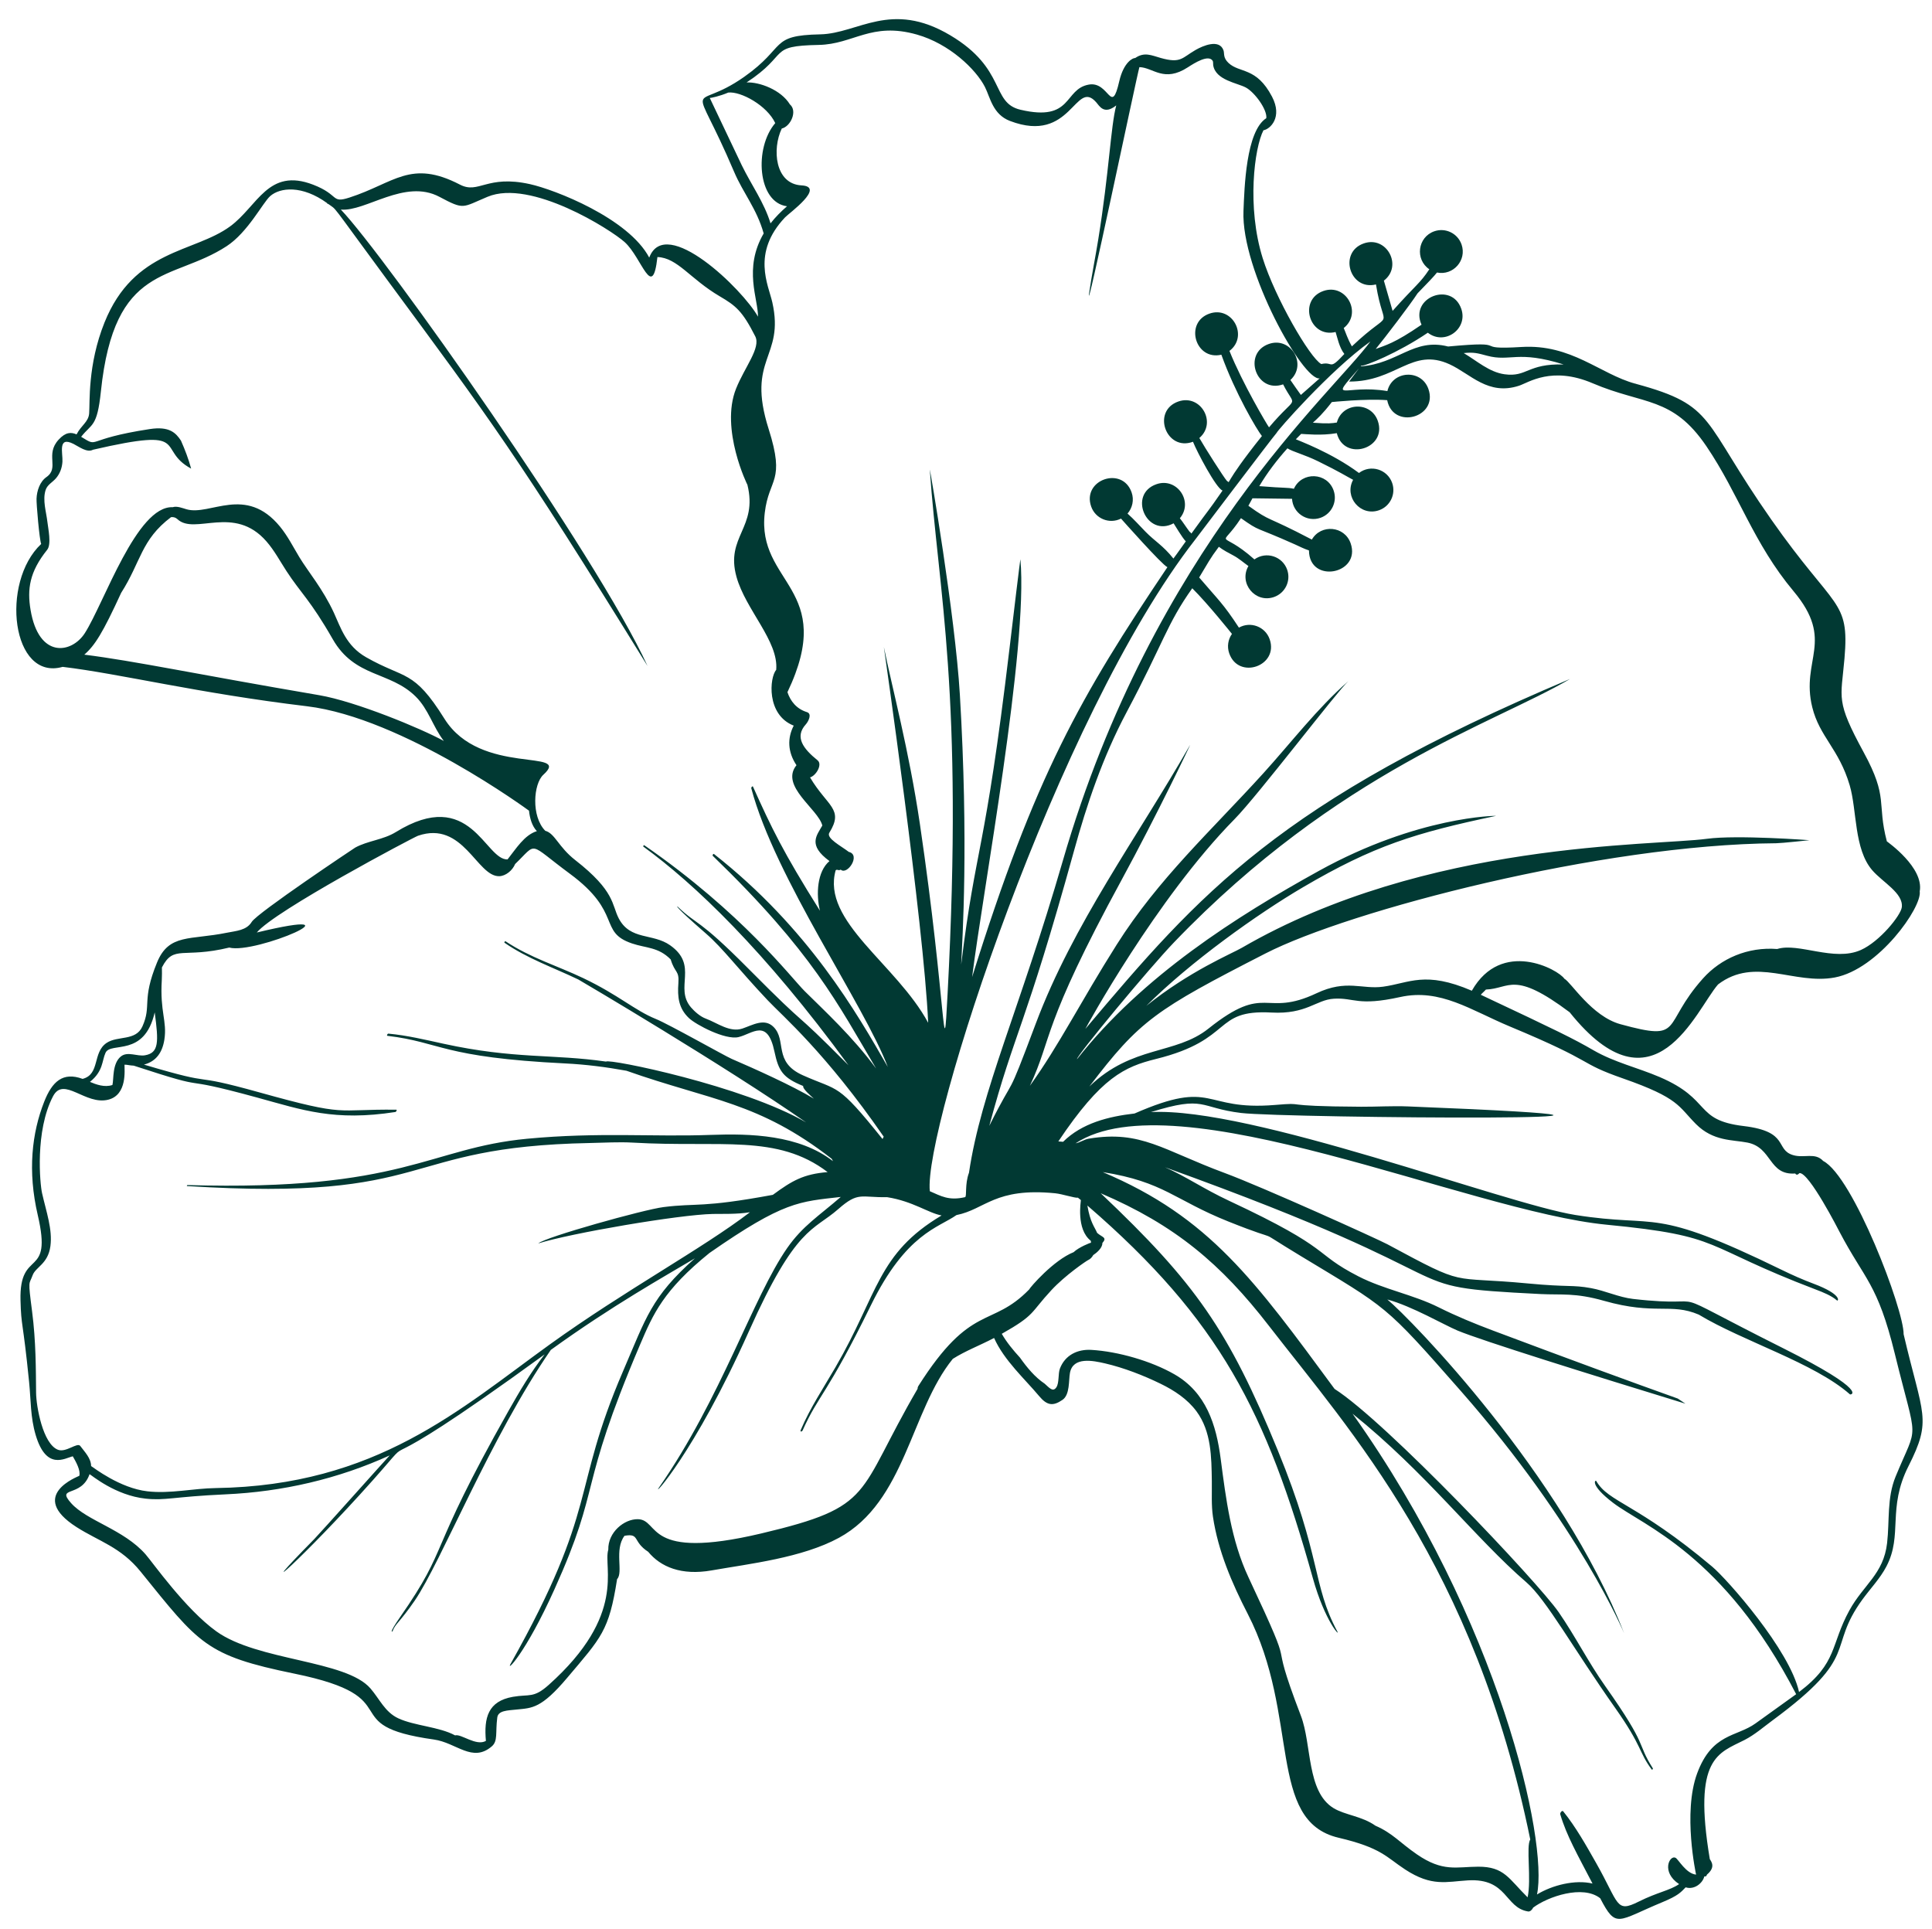 <?xml version="1.0" encoding="UTF-8" standalone="no"?><svg xmlns="http://www.w3.org/2000/svg" xmlns:xlink="http://www.w3.org/1999/xlink" fill="#013933" height="391.2" preserveAspectRatio="xMidYMid meet" version="1" viewBox="53.4 53.5 391.8 391.2" width="391.8" zoomAndPan="magnify"><g id="change1_1"><path d="M 437.82 352.926 C 436.031 357.277 436.617 361.859 436.094 366.422 C 435.367 372.703 431.324 374.828 428.457 380.043 C 424.574 387.105 426.109 390.66 418.238 396.617 C 416.375 388.105 403.668 373.754 400.633 371.199 C 385.25 358.277 379.613 358.172 377.121 353.836 C 376.934 353.508 375.664 354.531 380.527 358.25 C 386.582 362.879 402.938 368.637 417.652 397.059 L 409.391 402.996 C 405.539 405.754 400.594 404.949 397.574 413.113 C 394.613 421.121 397.359 433.645 397.359 433.645 C 395.312 433.453 393.762 430.516 393.188 430.23 C 391.996 429.625 390.195 433.113 393.914 435.57 C 391.98 436.887 389.59 437.188 385.723 439.117 C 381.035 441.457 381.82 439.637 377.078 431.273 C 375.051 427.699 372.992 424.023 370.414 420.816 C 370.18 420.52 369.73 421.145 369.805 421.391 C 371.105 425.785 373.32 429.617 376.355 435.457 C 372.844 434.613 368.211 435.77 365.094 437.672 C 367.391 426.961 357.578 382.23 327.688 340.18 C 342.527 352.09 352.586 365.445 362.961 374.387 C 366.969 377.844 372.551 387.949 380.988 399.898 C 386.516 407.73 385.691 408.75 388.367 412.34 C 388.453 412.453 388.652 412.195 388.59 412.098 C 385.156 406.66 387.875 408.086 378.926 395.414 C 375.516 390.594 372.852 385.289 369.492 380.43 C 365.297 374.355 334.488 341.801 324.043 335.152 C 307.91 313.258 298.707 300.328 277.039 291.188 C 289.449 293.156 291.531 296.82 302.492 301.199 C 315.027 306.207 306.453 301.711 317.137 308.172 C 334.902 318.926 334.066 317.824 349.648 335.574 C 373.766 363.031 382.762 384.707 382.762 384.707 C 370.238 352.488 339.488 320.938 334.75 317.016 C 339.785 318.391 346.27 322.184 348.98 323.316 C 353.855 325.352 375.973 332.254 395.195 338.145 C 394.68 337.801 394.156 337.453 393.641 337.105 C 384.227 333.746 372.004 329.266 356.121 323.301 C 352.359 321.887 348.738 320.395 345.16 318.609 C 339.945 316.008 334.066 314.988 328.871 312.32 C 319.445 307.477 324.004 306.992 302.727 297.039 C 297.344 294.52 294.066 292.148 289.652 290.203 C 356.66 314.324 333.461 314.285 365.809 315.914 C 370.117 316.133 372.785 315.613 378.691 317.289 C 389.113 320.246 392.184 317.652 397.898 320.082 C 406.887 325.504 421.316 329.871 428.559 336.254 C 428.73 336.406 432.719 335.777 415.016 326.902 C 388.004 313.363 402.586 318.98 384.555 316.902 C 381.672 316.566 378.926 315.238 376.062 314.715 C 372.168 314.008 371.578 314.555 363.27 313.766 C 346.926 312.211 351.191 314.676 334.754 305.82 C 332.77 304.754 309.391 294.188 301.75 291.363 C 289.227 286.73 284.789 282.641 274.215 284.402 C 273.223 284.57 272.461 285.18 271.523 285.348 C 291.812 272.043 351.262 299.156 379.207 301.852 C 403.25 304.168 398.188 306.078 421.652 315.004 C 423.074 315.547 424.773 316.207 425.938 317.215 C 426.184 317.426 427.105 316.039 421.168 313.812 C 418.965 312.984 416.887 312.066 414.77 311.031 C 388.027 297.973 390.062 302.605 372.871 299.879 C 358.492 297.594 307.059 277.918 286.797 279.02 C 297.914 275.551 296.523 278.156 305.09 279.195 C 314.035 280.277 418.043 281.02 338.938 277.867 C 335.785 277.738 332.598 277.945 329.438 277.93 C 311.695 277.84 319.02 276.988 311.949 277.57 C 297.113 278.797 299.844 272.152 283.48 279.301 C 278.203 279.91 272.848 281.238 268.988 285.039 C 268.668 285.004 268.348 284.977 268.027 284.961 C 276.746 271.949 281.438 269.828 287.84 268.242 C 303.746 264.305 299.234 258.184 311.25 258.828 C 318.383 259.215 320.297 256.234 323.906 256.023 C 328.062 255.777 328.684 257.598 337.352 255.684 C 345.504 253.883 351.707 258.375 359.645 261.68 C 377.672 269.184 373.02 268.863 382.586 272.211 C 393.961 276.188 393.738 277.844 397.336 281.449 C 400.84 284.965 404.762 284.605 407.77 285.199 C 412.848 286.199 412.02 291.863 417.465 291.469 C 417.699 291.855 418.023 291.723 418.32 291.387 C 420.266 291.172 426.34 303.105 426.438 303.285 C 431.559 313.051 434.148 313.691 437.664 328.039 C 442.289 346.906 442.465 341.637 437.82 352.926 Z M 363.191 438.25 C 359.379 434.504 358.492 432.016 353.164 432.039 C 348.734 432.059 346.02 433.164 340.734 429.531 C 337.312 427.18 335.809 425.238 332.34 423.73 C 329.57 421.766 326.125 421.574 323.809 420.145 C 318.352 416.781 319.445 407.262 317.215 401.438 C 309.809 382.102 317.348 396.281 306.586 373.359 C 303.051 365.832 302.012 357.43 300.945 349.297 C 300.047 342.383 297.977 335.863 291.57 332.191 C 286.863 329.488 280.148 327.562 274.738 327.238 C 271.914 327.07 269.406 328.281 268.352 331.008 C 267.945 332.062 268.227 333.938 267.625 334.828 C 266.922 335.875 266.188 334.91 265.258 334.094 C 263.262 332.758 261.672 330.816 260.242 328.805 C 258.871 327.301 257.562 325.73 256.555 323.977 C 263.438 320.082 262.25 319.832 266.602 315.141 C 269.445 312.07 273.75 309.16 274.078 309.02 C 274.473 308.855 274.852 308.469 275.102 308.012 C 275.773 307.57 276.992 306.57 276.953 305.57 C 278.004 304.395 276.902 304.422 275.891 303.508 C 275.355 302.234 274.512 301.473 273.914 297.965 C 300.867 321.246 310.223 339.902 319.641 373.535 C 322.09 382.273 325.266 385.562 324.594 384.32 C 319.508 374.859 321.43 369.32 312.527 347.605 C 302.52 323.199 295.863 313.699 276.617 295.473 C 291.668 301.918 301.004 309.77 310.746 322.379 C 327.188 343.648 352.43 371.18 363.73 426.527 C 362.836 427.863 363.996 434.582 363.191 438.25 Z M 239.613 334.605 C 239.527 334.738 239.465 334.961 239.492 335.109 C 226.898 356.703 231.035 358.961 207.781 364.461 C 183.949 370.098 187.293 361.672 182.758 361.57 C 180.012 361.512 176.672 364.203 176.758 367.758 C 175.656 371.344 180.625 380.914 164.691 395.16 C 161.594 397.934 160.785 397.004 157.422 397.59 C 152.352 398.473 151.516 401.852 151.941 406.531 C 149.949 407.656 146.914 405.043 145.691 405.41 C 142.492 403.664 137.434 403.477 134.16 401.945 C 131.449 400.676 130.387 398.043 128.527 395.891 C 123.539 390.105 105.648 390.34 97.27 384.312 C 91 379.801 84.367 370.344 82.914 368.688 C 78.484 363.641 71.039 361.914 67.832 358.324 C 64.68 354.789 69.883 357.277 71.562 352.441 C 71.984 352.645 76.758 356.742 82.926 357.402 C 86.977 357.836 88.457 357.016 99.145 356.531 C 110.633 356.016 121.98 353.41 132.438 348.629 C 131.652 349.449 118.273 364.441 117.133 365.602 C 103.238 379.703 115.059 369.324 128.918 353.77 C 140.266 341.039 124.016 357.133 163.848 328.152 C 161.074 331.73 158.762 335.641 156.535 339.582 C 139.641 369.5 144.824 366.633 134.539 381.422 C 132.105 384.922 132.957 384.449 133.043 384.211 C 133.543 382.805 134.52 382.426 137.492 378.098 C 142.859 370.27 152.855 344.965 165.102 327.242 C 177.578 318.234 188.211 312.316 194.324 308.668 C 185.453 316.562 184.449 320.641 179.738 331.586 C 169.172 356.133 174.961 358.832 156.941 390.918 C 155.953 392.68 159.938 388.883 165.832 375.812 C 175.586 354.195 170.387 356.258 183.203 326.172 C 185.867 319.922 187.961 315.121 197.277 307.586 C 212.402 297.062 215.473 297.188 223.906 296.223 C 219.473 300.07 216.172 302.09 213.047 306.57 C 206.113 316.52 199.637 337.047 187.066 355.113 C 185.32 357.621 194.141 348.367 205.273 323.469 C 214.859 302.027 218.332 303.141 223.391 298.691 C 227.492 295.086 227.949 296.371 233.312 296.27 C 238.547 297.098 241.672 299.496 244.348 299.977 C 231.309 307.746 231.559 315.723 222.824 330.766 C 220.387 334.965 217.684 339.008 215.781 343.496 C 215.605 343.91 216.039 343.848 216.176 343.547 C 219.453 336.246 221.09 336.43 230.016 318.191 C 237.152 303.602 243.73 302.473 247.363 299.902 C 253.23 298.73 255.156 294.27 267.371 295.477 C 268.852 295.625 271.34 296.473 272.004 296.379 C 272.203 296.539 272.402 296.699 272.598 296.859 C 272.609 297.066 271.594 302.762 274.598 305.102 C 274.637 305.219 274.66 305.379 274.641 305.516 C 274.535 305.477 272.141 306.441 271.133 307.418 C 267.035 309.055 262.297 314.547 262.098 314.996 C 254.395 322.898 250.391 317.586 239.613 334.605 Z M 65.137 347.484 C 62.09 346.277 60.746 338.719 60.719 335.914 C 60.672 331.234 60.695 325.504 59.91 319.465 C 59.043 312.781 59.293 314.109 60.016 312.105 C 60.621 310.414 63.141 309.84 63.625 306.184 C 64.074 302.809 62.781 299.227 61.926 295.441 C 61.512 293.609 60.465 282.852 64.152 275.812 C 66.328 271.652 70.711 277.707 75.387 276.492 C 79.238 275.488 78.629 270.449 78.648 269.402 C 79.23 269.398 79.66 269.562 80.52 269.598 C 98.039 275.336 87.402 271.098 105.586 276.078 C 114.762 278.594 121.227 280.922 133.59 278.996 C 133.734 278.973 133.98 278.531 133.766 278.531 C 121.242 278.383 124.078 280.062 106.074 275.039 C 90.461 270.68 98.695 274.18 82.594 269.387 C 85.078 268.746 86.336 266.887 86.734 264.316 C 87.316 260.551 85.809 258.723 86.211 252.23 C 86.262 251.391 86.242 250.535 86.234 249.684 C 88.656 245 90.453 247.938 99.891 245.652 C 105.191 247.082 128.109 237.16 105.48 242.598 C 109.094 238.191 137.277 223.285 138.164 222.98 C 147.355 219.82 150.109 231.297 154.648 231.18 C 155.953 231.145 157.332 230.016 157.863 228.715 C 162.523 224.234 160.305 224.289 168.953 230.672 C 179.719 238.613 174.656 242.473 181.562 244.816 C 184.422 245.789 186.906 245.516 189.414 248.062 C 190.258 250.883 191.168 250.227 190.973 252.863 C 190.762 255.703 191.027 257.992 193.129 259.969 C 194.535 261.293 200.453 264.438 203.164 263.809 C 205.988 263.148 209.012 259.91 210.445 266.711 C 211.293 270.719 212.172 272.055 216.289 273.727 C 216.086 274.238 217.824 275.734 218.43 276.277 C 218.43 276.277 218.426 276.277 218.426 276.281 C 214.043 273.645 206.473 270.246 201.785 268.227 C 200.406 267.633 189.016 261.188 186.402 260.133 C 182.109 258.395 178.859 255.273 171.672 251.848 C 166.414 249.34 160.969 247.742 155.922 244.379 C 155.805 244.301 155.605 244.602 155.719 244.68 C 160.328 247.879 165.656 249.715 170.676 252.125 C 170.93 252.246 200.605 269.742 216.879 281.113 C 204.191 273.703 176.812 268.121 176.297 268.773 C 165.477 267.207 157.746 268.301 143.328 265.152 C 139.633 264.344 135.945 263.457 132.168 263.105 C 131.988 263.086 131.758 263.523 131.961 263.547 C 142.953 264.867 142.906 267.91 168.07 269.152 C 172.215 269.355 176.344 269.887 180.449 270.633 C 197.613 276.699 207.207 276.922 222.059 288.48 C 222.145 288.645 222.234 288.805 222.328 288.969 C 215.445 283.625 205.586 283.344 197.531 283.641 C 185.812 284.074 174.824 283.047 160.289 284.422 C 140.34 286.312 135.281 295.078 91.422 293.816 C 91.34 293.812 91.238 294.008 91.328 294.016 C 142.16 297.195 133.598 286.043 173.082 285.285 C 175.969 285.23 178.879 285.039 181.758 285.207 C 199.562 286.242 211 283.395 221.238 291.184 C 216.367 291.582 214.051 292.906 210.129 295.797 C 195.523 298.496 194.875 297.41 187.949 298.281 C 183.98 298.777 163.902 304.383 162.562 305.648 C 169.066 303.586 191.152 299.805 197.973 299.672 C 199.863 299.637 202.812 299.762 205.488 299.324 C 195.816 306.727 180.156 315.145 164.93 326.109 C 146.758 339.199 129.75 354.773 97.168 355.258 C 92.543 355.324 87.941 356.445 83.305 355.918 C 77.691 355.277 72.367 351.09 71.875 350.793 C 71.859 349.195 70.574 347.93 69.68 346.723 C 69.074 345.906 66.785 348.137 65.137 347.484 Z M 74.805 266.98 C 75.867 264.684 82.676 267.996 84.773 258.797 C 85.59 264.832 85.633 267 82.809 267.496 C 81.215 267.777 79.285 266.633 77.914 267.734 C 76.121 269.18 76.496 272.387 76.199 273.52 C 74.598 274.066 72.855 273.406 71.641 272.891 C 74.371 270.691 74.047 268.625 74.805 266.98 Z M 163.582 210.617 C 169.535 205.199 150.855 210.98 143.531 199.254 C 137.234 189.172 135.609 191.312 127.641 186.777 C 123.578 184.465 122.484 180.738 121.121 177.785 C 118.875 172.914 115.852 169.379 114.105 166.484 C 112.832 164.371 111.758 162.211 110.184 160.289 C 103.219 151.801 96.016 158.164 91.219 156.773 C 90.531 156.578 89.277 156.055 88.422 156.352 C 81.125 156.035 74.535 175.75 70.594 181.906 C 67.957 186.008 61.266 187.176 59.594 177.16 C 58.895 172.98 59.375 169.465 62.969 164.988 C 63.871 163.867 63.16 160.652 63.016 159.359 C 62.781 157.293 61.996 154.941 62.645 152.887 C 62.984 151.793 64.062 151.301 64.758 150.48 C 65.566 149.527 65.984 148.383 66.062 147.129 C 66.168 145.406 65.047 141.871 68.301 143.516 C 69.453 144.098 71.047 145.355 72.262 144.699 C 92.656 139.996 84.855 144.566 92.164 148.531 C 91.633 146.586 90.918 144.703 90.098 142.855 C 89.051 141.27 87.746 139.902 83.785 140.508 C 70.246 142.574 73.711 144.426 69.855 142.078 C 72.02 139.316 73.098 140.195 73.859 132.883 C 76.594 106.676 88.266 110.656 99.355 103.426 C 103.656 100.625 106.695 94.602 108.176 93.281 C 110.18 91.496 114.68 91.004 119.758 94.703 C 119.746 94.844 119.824 94.828 119.953 94.848 C 121.902 96.285 119.887 93.922 131.691 109.938 C 152.809 138.578 157.918 145.168 184.715 188.551 C 174.516 166.219 131.359 105.227 122.52 95.996 C 127.543 96.469 135.48 89.676 142.504 93.41 C 147.605 96.121 147.059 95.59 152.273 93.406 C 161.031 89.734 177.328 100.098 180.098 102.613 C 183.598 105.797 185.711 114.66 186.723 105.625 C 190.801 105.766 193.352 110.062 199.359 113.586 C 202.633 115.508 203.953 116.566 206.562 121.707 C 207.742 124.031 204.414 127.941 202.66 132.336 C 199.398 140.52 205.012 151.977 204.965 151.781 C 207.145 160.562 200.473 162.266 202.754 170.469 C 204.617 177.172 211.344 183.531 210.809 189.344 C 209.465 190.855 208.758 198.449 214.363 200.648 C 213.047 203.191 213.125 205.988 214.922 208.672 C 211.508 212.891 219.328 217.559 220.164 220.902 C 219.023 222.938 217.152 224.848 221.613 228.113 C 219.09 230.238 218.871 234.871 219.68 238.18 C 212.141 226.18 209.867 221.387 206.094 213.004 C 206.012 212.82 205.715 213.191 205.75 213.324 C 210.539 231.492 228.664 257.219 233.445 269.867 C 227.16 258.93 217.406 241.789 198.191 226.68 C 198.059 226.574 197.82 226.934 197.945 227.051 C 218.168 246.594 223.297 257.066 231.074 270.184 C 226.277 263.676 220.582 258.461 216.586 254.492 C 213.84 251.77 203.949 238.652 184.059 224.906 C 183.953 224.832 183.77 225.109 183.871 225.184 C 194.176 232.676 208.422 246.195 225.469 269.52 C 212.758 256.719 218.723 263.578 205.066 249.824 C 194.797 239.484 194.922 241.277 190.824 237.352 C 190.684 237.215 189.934 237.051 196.555 242.801 C 200.062 245.848 202.91 249.797 209.105 256.363 C 212.07 259.508 220.789 266.91 232.609 283.996 C 232.52 284.152 232.438 284.316 232.375 284.48 C 223.078 272.887 223.648 274.871 216.207 271.547 C 210.137 268.836 213.012 264.484 210.27 261.746 C 208.406 259.879 205.996 261.395 203.969 262.07 C 201.391 262.938 198.84 260.906 196.527 260.059 C 195.438 259.66 194.277 258.656 193.527 257.781 C 190.086 253.754 195.145 249.301 189.285 245.18 C 185.766 242.703 181.223 244.227 178.875 239.73 C 177.438 236.977 178.184 234.25 170.047 227.906 C 166.656 225.266 165.938 222.492 163.977 221.973 C 161.078 219.023 161.586 212.438 163.582 210.617 Z M 118.125 194.473 C 92.812 190.152 80.855 187.555 70.496 186.254 C 72.637 184.402 74.234 181.855 77.969 173.723 C 81.992 167.441 81.988 162.961 88.086 158.371 C 88.547 158.316 89 158.418 89.375 158.773 C 92.902 162.109 100.867 155.734 107.438 163.293 C 109.043 165.137 110.184 167.293 111.508 169.328 C 114.398 173.77 116.336 175.172 120.879 183.117 C 125.367 190.965 132.461 189.582 137.691 194.742 C 140.316 197.332 141.184 200.867 143.41 203.758 C 138.801 201.219 125.516 195.734 118.125 194.473 Z M 210.027 114.828 C 209.242 111.301 205.762 104.816 212.598 97.586 C 213.43 96.707 220.887 91.363 215.938 91.094 C 210.547 90.801 209.949 83.715 211.938 79.566 C 213.73 79.156 215.18 76.012 213.586 74.668 C 211.777 71.707 207.402 70.098 204.801 70.219 C 213.695 64.379 208.926 62.812 219.441 62.609 C 226.488 62.477 230.078 57.887 239.324 60.504 C 245.918 62.363 251.312 67.547 253.137 71.133 C 254.223 73.273 254.715 76.695 258.227 78.031 C 270.734 82.797 271.422 69.391 275.695 74.23 C 276.359 74.984 277.281 76.863 279.766 74.875 C 278.621 79.297 278.352 88.23 276.129 102.004 C 275.551 105.602 274.816 109.191 274.293 112.797 C 273.254 119.957 283.895 69.031 284.465 67.113 C 287.254 67.176 289.426 70.32 294.316 67.133 C 295.676 66.25 298.473 64.496 299.328 65.832 C 299.453 66.027 299.391 66.492 299.43 66.719 C 299.906 69.766 304.32 70.316 306.047 71.246 C 307.867 72.23 310.426 75.758 310.199 77.465 C 306.066 80.098 305.762 91.633 305.57 96.293 C 305.078 108.328 317.703 130.836 321.02 130.227 C 319.758 131.352 318.477 132.457 317.211 133.586 C 316.945 133.234 315.469 131.129 315.086 130.559 C 318.547 127.391 315.18 121.695 310.727 123.246 C 305.312 125.133 308.137 133.352 313.609 131.441 C 316.23 136.605 316.652 133.18 310.754 140.16 C 310.34 139.613 305.363 131.23 302.727 124.66 C 306.637 121.699 303.344 115.469 298.676 117.094 C 293.539 118.883 295.789 126.664 301.086 125.43 C 303.898 133.246 308.316 140.688 309.309 141.922 C 301.09 152.207 303.121 151.535 302.195 151 C 301.629 150.391 297.688 144.207 296.621 142.32 C 300.254 139.215 296.887 133.344 292.367 134.918 C 286.891 136.824 289.879 145.109 295.332 143.082 C 296.113 145.074 300.016 152.508 301.324 152.977 C 297.922 157.887 299.148 155.961 295.008 161.699 C 294.895 161.547 294.805 161.418 294.648 161.336 C 293.945 160.418 293.32 159.406 292.668 158.594 C 295.5 155.227 292.078 150.238 287.918 151.691 C 282.078 153.723 285.914 162.562 291.402 159.621 C 291.742 160.117 293.086 162.457 293.875 163.281 C 290.625 167.828 292.762 164.84 291.363 166.766 C 289.18 164.047 287.656 163.32 285.699 161.32 C 284.516 160.109 283.348 158.793 282.055 157.645 C 283.047 156.504 283.422 154.883 282.887 153.355 C 281 147.934 272.789 150.785 274.684 156.215 C 275.539 158.676 278.375 159.848 280.734 158.664 C 280.879 158.824 289.074 168.078 290.145 168.512 C 272.453 194.824 263.312 210.773 250.543 251.625 C 252.672 234.41 261.926 184.922 260.336 166.957 C 260.309 166.629 258.84 178.961 258.133 184.914 C 253.078 227.352 251.363 224.289 248.32 249.113 C 248.566 243.898 249.852 224.543 248.055 194.363 C 247.086 178.086 241.926 148.219 241.961 148.734 C 243.68 173.574 248.828 193.727 245.562 255.102 C 244.672 271.883 245.348 257.273 239.945 220.566 C 237.73 205.562 234.273 192.785 232.641 184.691 C 232.602 184.496 240.742 240.762 241.629 260.906 C 235.188 248.977 219.938 240.34 222.871 229.973 C 223.289 229.695 223.359 230.145 223.898 229.852 C 225.23 231.059 228.027 226.844 225.535 226.254 C 223.949 225.039 220.895 223.477 221.586 222.363 C 224.605 217.508 221.176 217.066 217.672 211.145 C 218.898 210.805 220.238 208.52 219.203 207.684 C 216.297 205.336 214.488 202.957 216.82 200.383 C 217.309 199.844 218.156 198.254 217.035 197.906 C 214.953 197.262 213.703 195.711 213.09 193.863 C 223.199 172.684 206.777 171.941 208.492 157.473 C 209.336 150.359 212.723 151.336 209.277 140.492 C 204.684 126.035 212.551 126.129 210.027 114.828 Z M 203.836 87.031 C 203.836 87.031 197.34 73.367 197.34 73.367 C 197.555 73.379 199.344 73.016 201.086 72.27 C 203.656 71.984 208.969 74.91 210.617 78.465 C 206.309 83.457 206.996 94.555 213.004 95.328 C 211.789 96.387 210.652 97.523 209.66 98.793 C 208.383 94.586 205.75 90.957 203.836 87.031 Z M 331.309 122.746 C 323.738 133.137 287.301 164.625 268.918 228.109 C 260.188 258.258 252.379 274.641 249.906 291.312 C 249.02 293.691 249.508 296.102 249.113 296.266 C 245.785 297.031 244.246 296.039 241.965 295.062 C 240.602 282.59 267.676 198.961 295.789 162.914 C 295.801 162.91 311.41 142.27 312.312 141.258 C 312.223 141.078 323.008 128.691 331.309 122.746 Z M 347.371 127.375 C 351.66 129.348 355.168 133.777 361.465 131.715 C 363.41 131.074 368.102 127.688 376.398 131.227 C 386.758 135.645 392.562 133.828 399.457 144 C 406.039 153.715 408.98 163.664 417.137 173.402 C 425.598 183.508 418.539 187.227 420.914 196.902 C 422.391 202.922 426.32 205.316 428.512 212.754 C 430.008 217.84 429.355 225.656 433.086 229.977 C 435.188 232.414 439.418 234.613 439.078 237.469 C 438.883 239.117 434.613 244.43 430.762 246.148 C 425.324 248.574 418.133 244.586 413.805 245.945 C 407.855 245.477 402.391 247.855 398.762 251.91 C 390.188 261.504 395.145 264.785 382.02 261.195 C 376.18 259.598 371.965 252.633 370.648 251.973 C 369.418 250.094 357.91 243.816 351.879 254.406 C 342.391 250.328 339.277 252.836 333.887 253.586 C 329.602 254.18 326.488 252.039 320.402 254.91 C 309.703 259.957 310.289 252.652 298.469 262.086 C 291.766 267.434 283.023 265.418 274.316 273.828 C 284.551 260.398 287.711 258.281 310.016 246.855 C 327.023 238.137 378.156 224.746 413.621 224.496 C 414.703 224.488 420.344 223.879 420.344 223.879 C 420.344 223.879 405.684 222.77 399.562 223.594 C 388.645 225.062 342.656 223.996 305.234 245.703 C 303.18 246.895 294.648 250.402 285.867 257.477 C 294.73 248.598 308.445 238.812 317.684 233.395 C 332.035 224.98 340.324 222.43 356.766 218.949 C 356.961 218.91 341.008 218.965 320.875 230.094 C 304.207 239.309 285.109 251.383 271.816 268.285 C 271.504 267.871 286.352 249.934 291.52 244.559 C 324.895 209.824 356.379 200.258 371.801 191.18 C 312.719 216.125 296.781 234.551 273.504 262.148 C 273.625 261.898 287.867 235.75 303.762 219.609 C 308.539 214.758 324.711 193.488 326.832 191.637 C 320.539 197.121 315.191 204.148 309.57 210.34 C 299.059 221.914 288.32 231.688 279.871 245.047 C 272.496 256.711 268.234 265.371 262.258 273.68 C 266.926 263.703 264.539 261.906 280.891 231.867 C 288.023 218.762 295.094 203.957 294.73 204.59 C 284.082 223.23 271.051 240.832 263.453 261.062 C 257.109 277.945 259.719 270.398 254.02 281.809 C 259.277 262.266 261.156 262.359 271.219 225.984 C 273.777 216.715 276.988 207.117 281.844 197.977 C 289.363 183.82 290.02 180.047 295.184 172.793 C 298.32 175.891 303.23 182.043 303.234 182.047 C 302.453 183.156 302.199 184.609 302.68 185.988 C 304.566 191.41 312.773 188.559 310.883 183.129 C 309.996 180.586 307.023 179.438 304.645 180.773 C 301.422 175.832 300.406 175.094 296.586 170.602 C 298.398 167.629 298.727 166.832 300.578 164.379 C 301.438 165.051 302.59 165.648 303.531 166.148 C 304.613 166.723 305.562 167.566 306.574 168.285 C 304.562 171.758 307.961 175.891 311.762 174.566 C 314.027 173.777 315.227 171.301 314.434 169.035 C 313.48 166.297 310.152 165.238 307.789 166.941 C 300.523 160.48 300.656 165.293 305.062 158.578 C 309.125 161.445 307.535 160.102 316.035 163.91 C 316.914 164.305 317.871 164.805 318.852 165.117 C 318.891 171.988 329.484 169.938 327.301 163.664 C 326.07 160.141 321.281 159.73 319.438 162.918 C 309.793 157.855 311.359 159.508 306.566 156.062 C 306.844 155.559 307.117 155.055 307.395 154.547 C 307.395 154.547 315.418 154.652 315.418 154.652 C 315.586 157.527 318.461 159.453 321.184 158.504 C 323.449 157.715 324.648 155.238 323.855 152.973 C 322.562 149.258 317.402 149.066 315.797 152.613 C 314.273 152.312 314.262 152.531 308.777 152.082 C 310.402 149.332 312.359 146.789 314.48 144.418 C 315.637 145.137 317.953 145.691 320.738 147.059 C 325.086 149.191 326.453 150.09 327.805 150.801 C 325.926 154.266 329.301 158.281 333.055 156.973 C 335.32 156.184 336.516 153.707 335.727 151.441 C 334.758 148.66 331.348 147.621 328.992 149.414 C 323.406 145.254 316.551 142.773 316.188 142.578 C 316.543 142.211 316.902 141.852 317.266 141.488 C 318.129 141.516 321.281 141.887 324.496 141.34 C 325.969 147.176 334.781 144.508 332.812 138.855 C 331.402 134.805 325.59 135.059 324.508 139.184 C 323.52 139.328 322.867 139.465 319.648 139.219 C 320.598 138.348 321.531 137.551 323.492 135.031 C 323.492 135.031 330.359 134.316 334.715 134.648 C 335.91 140.703 345.102 138.191 343.078 132.387 C 341.652 128.293 335.762 128.609 334.754 132.805 C 326.066 131.344 322.633 135.457 328.98 128.211 C 328.305 129.09 327.648 129.984 326.988 130.875 C 336.566 130.918 339.73 123.863 347.371 127.375 Z M 354.996 125.641 C 359.734 126.906 361.105 124.465 370.5 127.41 C 363.121 127.199 363.102 130.031 358.508 129.395 C 355.398 128.965 352.879 126.66 350.238 125.102 C 352.273 124.887 353.02 125.113 354.996 125.641 Z M 439.445 324.059 C 439.516 319.094 429.211 292.062 423.133 288.926 C 421.465 287.125 419.293 288.422 417.023 287.738 C 413.301 286.617 416.352 282.965 407.023 281.848 C 396.859 280.633 400.672 276.48 389.93 271.891 C 385.492 269.996 380.809 268.93 376.602 266.508 C 372.438 264.105 369.523 262.672 353.699 255.227 C 354.051 254.801 354.164 254.785 354.738 254.164 C 359.66 253.992 360.285 250.211 371.719 258.773 C 388.898 280.211 397.312 258.285 401.812 253.129 C 409.344 247.398 417.234 253.262 425.477 251.719 C 434.328 250.066 443.211 237.48 442.711 234.262 C 443.602 229.438 436.227 224.27 436.043 224.113 C 433.973 216.207 436.434 215.406 431.355 206.078 C 425.605 195.504 426.742 195.297 427.453 186.996 C 428.484 174.984 425.508 177.281 412.602 158.852 C 398.375 138.539 401.453 135.77 385.195 131.348 C 385.156 131.316 385.102 131.301 385.02 131.301 C 377.902 129.371 372.098 123.238 361.945 123.863 C 351.188 124.527 360.652 122.508 347.066 123.766 C 340.039 121.973 336.969 127.246 329.344 127.797 L 329.473 127.652 C 330.133 127.809 336.953 125.043 342.957 120.969 C 346.359 123.637 351.164 120.207 349.738 116.121 C 347.777 110.492 339.199 113.844 341.68 119.344 C 336.086 123.199 334.328 123.516 332.387 124.27 C 334.133 122.16 339.516 115.105 340.871 112.984 C 342.676 111.145 344.395 109.328 344.816 108.762 C 348.094 109.441 350.91 106.277 349.797 103.078 C 349.008 100.812 346.531 99.613 344.266 100.402 C 340.879 101.586 340.324 106.117 343.258 108.105 C 341.355 110.996 340.555 111.227 335.812 116.543 C 335.812 116.543 334.043 110.41 334.043 110.41 C 337.934 107.43 334.621 101.238 329.973 102.859 C 324.77 104.672 327.133 112.496 332.441 111.18 C 334.113 121.551 336.359 115.402 327.555 123.738 C 326.602 122.031 326.348 121.031 325.902 120.02 C 329.734 116.996 326.395 110.898 321.785 112.504 C 316.586 114.316 318.941 122.133 324.25 120.824 C 324.594 121.859 324.973 123.953 326.027 125.281 C 322.801 128.781 323.875 126.738 321.352 127.324 C 319.035 126.082 311.98 113.879 309.469 105.855 C 306.211 95.465 307.789 83.438 309.621 79.918 C 310.98 79.699 313.555 77.285 311.355 73.09 C 308.176 67.023 304.797 68.398 302.527 66.258 C 301.379 65.172 301.754 64.359 301.512 63.691 C 300.66 61.34 297.336 62.789 295.895 63.609 C 293.098 65.203 292.918 66.418 288.801 65.258 C 286.891 64.719 285.48 63.98 283.613 65.266 C 283.188 65.215 281.289 66.043 280.379 69.984 C 278.738 77.113 278.371 69.922 274.215 70.652 C 269.074 71.559 271.008 78.266 260.328 75.75 C 254.305 74.328 257.539 67.461 246.121 60.664 C 234.051 53.48 227.422 60.309 219.754 60.465 C 209.328 60.672 213.012 62.965 204.297 69.098 C 193.41 76.75 193.543 67.82 202.262 88.316 C 204.141 92.73 206.848 95.785 208.27 100.836 C 204.105 107.977 207.188 114.195 207.113 117.715 C 204.078 112.234 188.383 96.953 185.062 105.734 C 180.824 97.746 165.91 91.957 160.871 90.84 C 152.082 88.891 150.496 92.922 146.68 90.941 C 136.656 85.742 133.363 90.629 124.266 93.562 C 120.477 94.785 122.289 93.031 116.906 90.953 C 107.766 87.43 105.668 95.297 100.078 99.398 C 92.734 104.789 80.582 103.98 74.586 118.914 C 71.137 127.508 71.656 135.18 71.48 137.336 C 71.34 139.082 69.895 139.711 68.926 141.586 C 67.828 141.113 66.727 141.094 65.293 142.652 C 62.492 145.695 65.504 148.363 62.824 150.238 C 61.465 151.188 60.871 153.043 60.809 154.629 C 60.766 155.625 61.391 162.941 61.75 163.809 C 53.43 171.625 55.762 191.664 66.109 188.73 C 77.77 190.125 93.461 194.055 115.656 196.719 C 135.062 199.051 160.68 217.895 160.68 217.895 C 160.84 219.398 161.273 220.988 162.273 222.043 C 159.73 222.824 158.047 225.625 156.328 227.777 C 151.738 227.941 148.852 212.863 133.664 222.238 C 131.125 223.805 127.953 223.992 125.43 225.383 C 125.254 225.48 105.555 238.625 104.445 240.453 C 103.391 242.188 101.27 242.266 99.43 242.641 C 91.949 244.172 87.668 242.77 85.246 248.676 C 82.059 256.449 84.199 257.348 82.285 261.637 C 80.941 264.652 77.289 263.48 75.035 264.977 C 72.109 266.922 73.746 271.348 70.152 272.281 C 66.137 270.805 63.969 272.836 62.363 276.91 C 59.863 283.262 58.977 290.98 61.059 299.906 C 64.141 313.129 57.273 306.391 57.559 317.203 C 57.707 322.75 58.012 320.863 59.305 333.781 C 59.68 337.512 59.555 340.875 60.641 344.52 C 62.801 351.762 66.543 349.195 68.16 348.816 C 68.805 349.934 69.781 351.664 69.484 352.773 C 69.316 352.902 58.852 356.73 68.922 363.172 C 73.445 366.062 77.883 367.211 81.902 372.184 C 93.805 386.902 95.113 389.207 113.113 392.891 C 137.02 397.777 120.738 403.355 141.391 406.25 C 145.965 406.891 149.184 411.02 153.129 407.641 C 154.41 406.543 153.844 404.902 154.242 401.805 C 154.426 400.363 156.227 400.371 158.309 400.156 C 161.297 399.848 163.172 399.965 168.41 393.754 C 175.352 385.527 176.898 384.27 178.543 373.723 C 179.863 372.371 177.91 367.762 180.043 364.938 C 183.219 364.379 181.602 366.078 184.855 368.184 C 187.363 371.242 191.57 373.035 197.707 371.957 C 205.43 370.602 216.031 369.414 223.52 365.352 C 237.004 358.031 238.078 339.57 246.621 329.059 C 249.234 327.406 252.027 326.375 254.996 324.824 C 257.02 329.371 261.32 333.234 264.109 336.582 C 265.727 338.52 266.922 338.711 268.875 337.367 C 270.387 336.332 270.105 333.426 270.379 331.914 C 270.988 328.559 275.066 329.414 277.512 329.98 C 281.301 330.863 285.262 332.398 288.758 334.102 C 291.531 335.453 294.199 337.203 296.055 339.715 C 299.066 343.805 299.078 348.988 299.152 353.844 C 299.188 356.199 299.031 358.73 299.379 361.062 C 300.414 368.008 303.238 374.57 306.434 380.773 C 317.098 401.484 310.262 422.738 324.859 426.168 C 333.527 428.203 334.512 430.086 338.348 432.598 C 343.785 436.156 346.754 435.066 351.086 434.812 C 359.156 434.332 358.527 440.359 363.289 441.117 C 363.684 441.184 364.109 440.789 364.32 440.336 C 367.297 438.105 374.387 435.66 377.91 438.438 C 381.191 444.707 381.328 443.039 390.594 439.203 C 393.699 437.914 394.254 437.246 395.242 436.223 C 396.984 436.781 398.691 435.395 399.027 434.012 C 399.227 433.977 399.402 434.129 399.562 433.641 C 401.359 432.137 400.465 431.031 400.141 430.504 C 396.68 409.816 401.895 409.047 407.176 406.344 C 409.258 405.277 410.996 403.742 412.867 402.363 C 430.961 389.039 423.727 387.961 431.105 377.836 C 432.727 375.609 434.668 373.605 435.953 371.152 C 439.32 364.734 436.086 359.395 440.43 350.812 C 445.266 341.258 443.32 340.637 439.445 324.059" fill="inherit"/></g></svg>